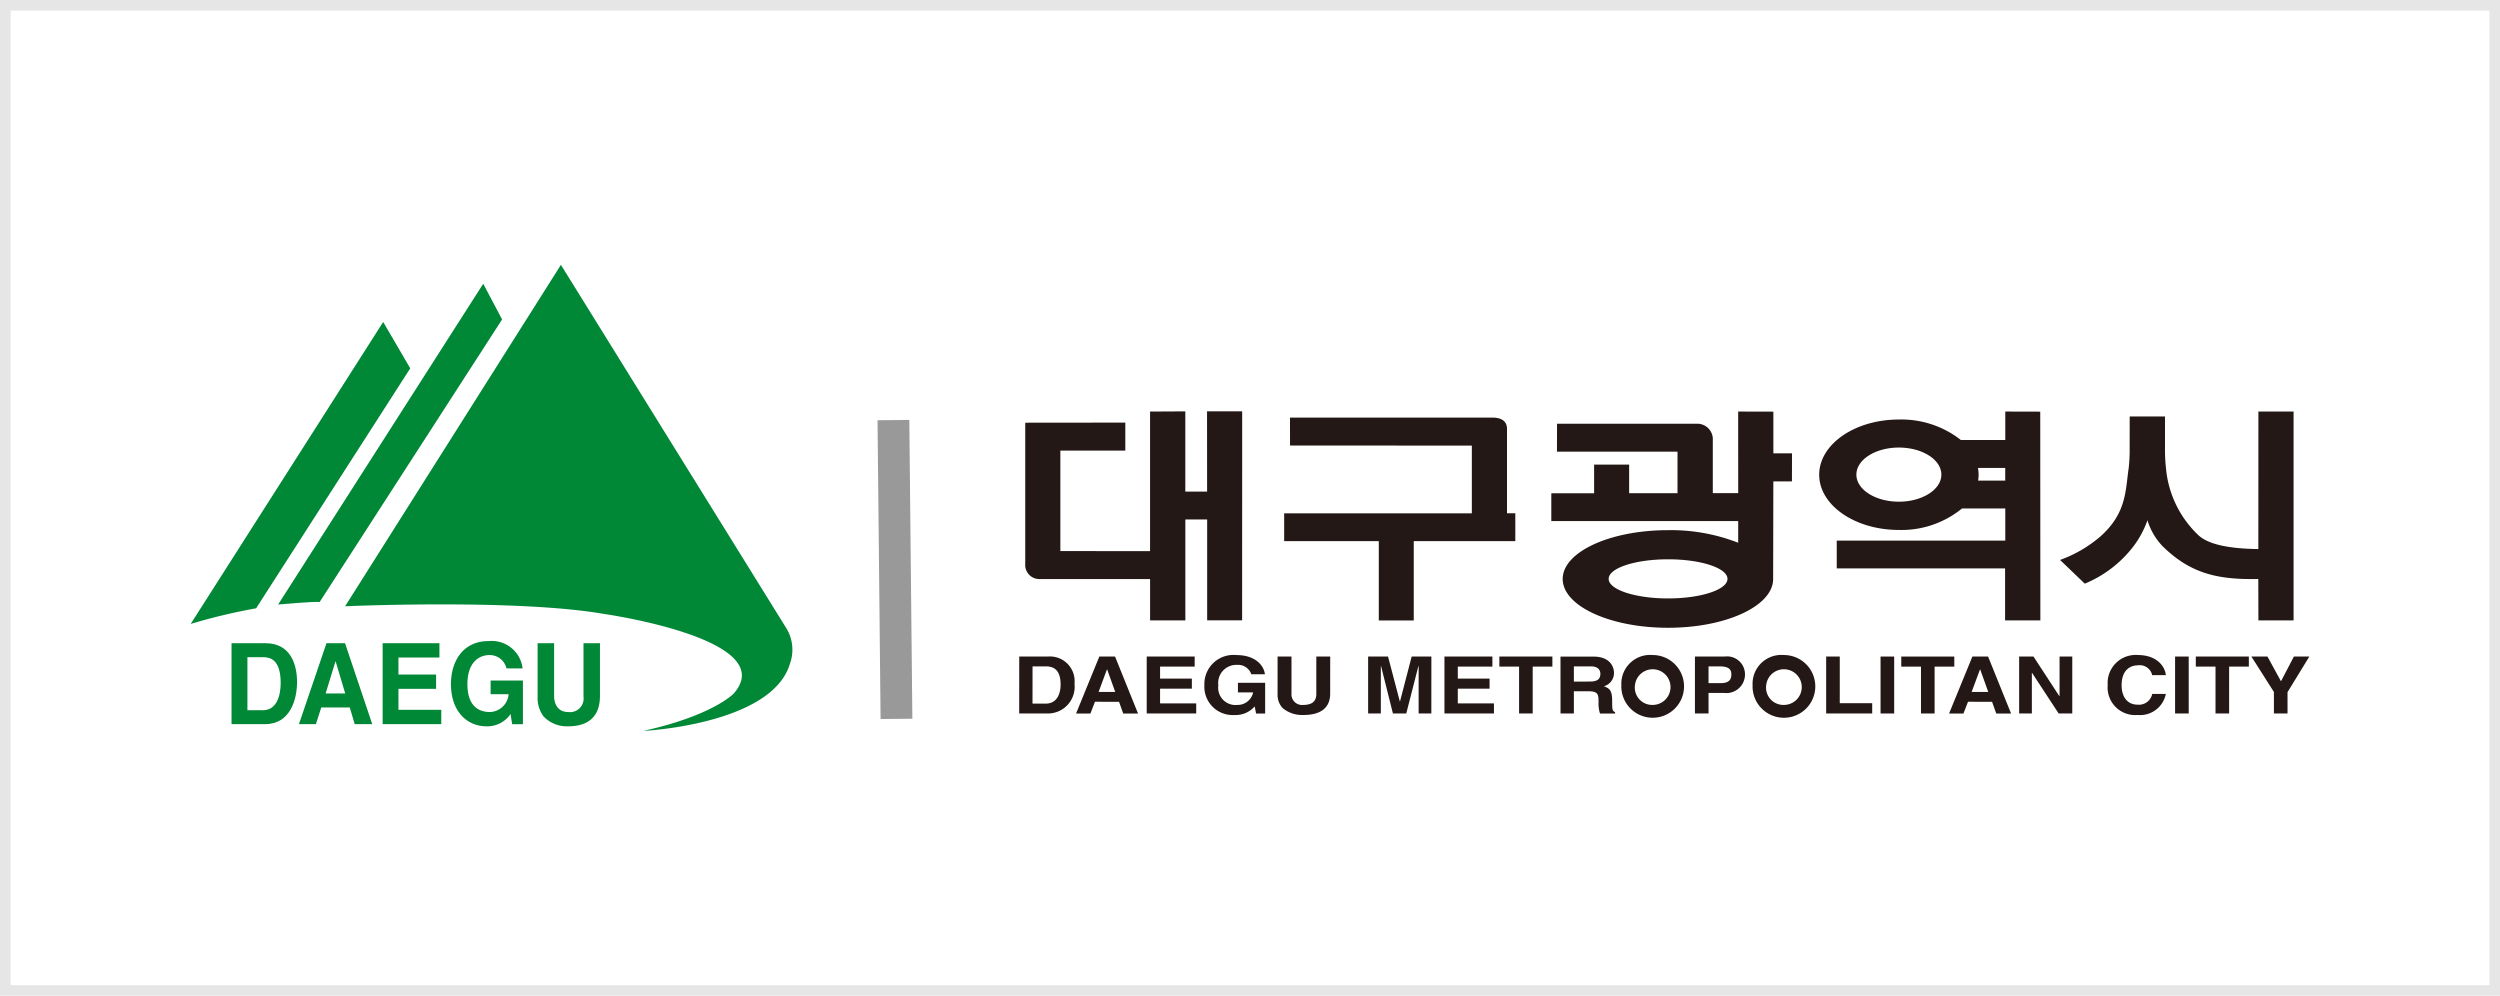 <svg id="구성_요소_3_2" data-name="구성 요소 3 – 2" xmlns="http://www.w3.org/2000/svg" xmlns:xlink="http://www.w3.org/1999/xlink" width="236" height="94" viewBox="0 0 236 94">
  <defs>
    <clipPath id="clip-path">
      <rect id="사각형_52" data-name="사각형 52" width="200" height="44" fill="none"/>
    </clipPath>
  </defs>
  <g id="사각형_27" data-name="사각형 27" fill="#fff" stroke="#e6e6e6" stroke-width="1">
    <rect width="236" height="94" stroke="none"/>
    <rect x="0.5" y="0.5" width="235" height="93" fill="none"/>
  </g>
  <g id="대구시" transform="translate(18 25)">
    <g id="그룹_87" data-name="그룹 87" clip-path="url(#clip-path)">
      <path id="패스_418" data-name="패스 418" d="M0,39.875,18.173,11.368l2.554,4.377L6.176,38.4A55.321,55.321,0,0,0,0,39.875" transform="translate(0 -5.975)" fill="#008837"/>
      <path id="패스_419" data-name="패스 419" d="M36.69,3.763,17.329,34.044s3.326-.3,3.92-.236L38.472,7.134Z" transform="translate(-9.074 -1.978)" fill="#008837"/>
      <path id="패스_420" data-name="패스 420" d="M50.973,0,30.6,32.232s16.095-.71,24.35.71c0,0,16.808,2.365,12.353,7.511,0,0-1.9,2.07-8.553,3.548,0,0,12.116-.592,13.838-6.327a3.891,3.891,0,0,0-.3-3.313Z" transform="translate(-16.023 0)" fill="#008837"/>
      <path id="패스_421" data-name="패스 421" d="M9.6,76.612h1.463c.65,0,1.676.182,1.676,2.438,0,1.256-.417,2.566-1.655,2.566H9.6ZM8.1,82.936h3.159c2.407,0,3.026-2.363,3.026-4,0-1.448-.508-3.641-2.966-3.641H8.1Z" transform="translate(-4.243 -39.575)" fill="#008837"/>
      <path id="패스_422" data-name="패스 422" d="M24.9,77.017h.02l.9,3.023H23.971Zm-1.341,4.343h2.692l.467,1.576h1.655l-2.569-7.643H24.052l-2.6,7.643h1.6Z" transform="translate(-11.232 -39.575)" fill="#008837"/>
      <path id="패스_423" data-name="패스 423" d="M43.4,76.644H39.531v1.607h3.554V79.6H39.531v1.98h4.042v1.353H38.038V75.292H43.4Z" transform="translate(-19.917 -39.574)" fill="#008837"/>
      <path id="패스_424" data-name="패스 424" d="M55.321,78.592h3.047v4.12H57.353l-.152-.959a2.651,2.651,0,0,1-2.276,1.16c-1.756,0-3.351-1.32-3.351-4,0-2.087,1.107-4.056,3.564-4.045a2.932,2.932,0,0,1,3.2,2.576H56.814a1.622,1.622,0,0,0-1.594-1.256c-1.086,0-2.092.787-2.092,2.747,0,2.086,1.087,2.63,2.122,2.63a1.826,1.826,0,0,0,1.767-1.682h-1.7Z" transform="translate(-27.005 -39.35)" fill="#008837"/>
      <path id="패스_425" data-name="패스 425" d="M74.637,80.264c0,2.011-1.158,2.874-3,2.874a3.039,3.039,0,0,1-2.316-.926,2.876,2.876,0,0,1-.569-1.853V75.292H70.31v4.961c0,1.065.589,1.533,1.3,1.533a1.288,1.288,0,0,0,1.473-1.459V75.292h1.554Z" transform="translate(-36.001 -39.574)" fill="#008837"/>
      <path id="패스_426" data-name="패스 426" d="M343.564,29.2l-3.3-.009v2.689l-4.191,0a9.083,9.083,0,0,0-5.851-1.936c-4.157,0-7.525,2.334-7.525,5.212s3.368,5.212,7.525,5.212a9.011,9.011,0,0,0,5.957-2.028h4.085v3.036H324.353v2.623L340.245,44v4.908h3.33ZM330.218,37.7c-2.215,0-4.01-1.143-4.01-2.555s1.8-2.555,4.01-2.555,4.012,1.144,4.012,2.555-1.8,2.555-4.012,2.555m7.481-1.988a3.66,3.66,0,0,0,.046-.566,3.608,3.608,0,0,0-.059-.631h2.573v1.195Z" transform="translate(-168.965 -15.341)" fill="#231815"/>
      <path id="패스_427" data-name="패스 427" d="M389.152,29.187c0,.031,0,7.219-.006,12.985-2.754-.035-4.823-.43-5.752-1.4a9.906,9.906,0,0,1-2.966-6.243,15.735,15.735,0,0,1-.092-1.816V29.653l-3.333,0L377,32.717a15.976,15.976,0,0,1-.091,1.816c-.309,2.012-.159,4.242-2.7,6.474a12.19,12.19,0,0,1-3.779,2.194l2.335,2.238a11.138,11.138,0,0,0,4.547-3.464,9.011,9.011,0,0,0,1.368-2.525,6.088,6.088,0,0,0,1.438,2.463c2.607,2.554,5.162,3.169,9.025,3.085l.01,3.909h3.321V29.191Z" transform="translate(-193.96 -15.341)" fill="#231815"/>
      <path id="패스_428" data-name="패스 428" d="M166.646,44.986a1.329,1.329,0,0,1-1.271-1.433V30.228l9.447-.01v2.644h-6.132v9.484l8.468.007V29.176l3.328-.017v7.575h2.057l-.006-7.578,3.317,0-.005,19.73h-3.3V39.365h-2.06v9.526H177.16v-3.9Z" transform="translate(-86.592 -15.325)" fill="#231815"/>
      <path id="패스_429" data-name="패스 429" d="M236.383,30.4l-19.154,0,.005,2.632,17.162.009v6.392l-17.716,0v2.625h8.933v7.491l3.3,0V42.058H238.5l0-2.628h-.784l0-8.08c0,.043,0-.045,0,0-.06-.72-.665-.945-1.33-.952" transform="translate(-113.455 -15.976)" fill="#231815"/>
      <path id="패스_430" data-name="패스 430" d="M292.34,33.133H290.58V29.2l-3.323-.009.005,7.7-2.4,0v-5.18a1.464,1.464,0,0,0-1.462-1.371H270.159l-.008,2.64h11.38V36.9l-4.566,0v-2.7l-3.307,0v2.705h-4.04v2.625h17.642v2.047a17.456,17.456,0,0,0-6.623-1.188c-5.49,0-9.944,2.063-9.944,4.607s4.454,4.607,9.944,4.607c5.455,0,9.861-2.034,9.922-4.554l.019-9.266h1.755Zm-11.7,13.7c-3.1,0-5.608-.827-5.608-1.847s2.51-1.847,5.608-1.847,5.608.827,5.608,1.847-2.51,1.847-5.608,1.847" transform="translate(-141.174 -15.341)" fill="#231815"/>
      <path id="패스_431" data-name="패스 431" d="M165.436,78.876h1.235c.548,0,1.414.128,1.414,1.715,0,.883-.352,1.8-1.4,1.8h-1.252Zm-1.26,4.448h2.667a2.527,2.527,0,0,0,2.555-2.816,2.329,2.329,0,0,0-2.5-2.56h-2.718Z" transform="translate(-85.964 -40.971)" fill="#231815"/>
      <path id="패스_432" data-name="패스 432" d="M178.36,79.161h.018l.762,2.126h-1.568Zm-1.132,3.056H179.5l.394,1.108h1.4l-2.169-5.376H177.64l-2.195,5.376H176.8Z" transform="translate(-91.864 -40.97)" fill="#231815"/>
      <path id="패스_433" data-name="패스 433" d="M193.973,78.9h-3.267v1.13h3v.951h-3v1.393h3.412v.951h-4.673V77.949h4.527Z" transform="translate(-99.195 -40.971)" fill="#231815"/>
      <path id="패스_434" data-name="패스 434" d="M204.037,80.267h2.571v2.9h-.857l-.129-.674a2.373,2.373,0,0,1-1.92.816,2.671,2.671,0,0,1-2.83-2.815,2.746,2.746,0,0,1,3.01-2.845c1.887,0,2.631,1.07,2.7,1.812H205.3a1.316,1.316,0,0,0-1.346-.884,1.711,1.711,0,0,0-1.766,1.932,1.634,1.634,0,0,0,1.792,1.848,1.489,1.489,0,0,0,1.492-1.183h-1.431Z" transform="translate(-105.178 -40.812)" fill="#231815"/>
      <path id="패스_435" data-name="패스 435" d="M220.342,81.444c0,1.415-.977,2.021-2.529,2.021a2.869,2.869,0,0,1-1.955-.651,1.8,1.8,0,0,1-.48-1.3V77.948h1.312v3.489a1,1,0,0,0,1.1,1.078c.884,0,1.244-.374,1.244-1.025V77.948h1.311Z" transform="translate(-112.774 -40.97)" fill="#231815"/>
      <path id="패스_436" data-name="패스 436" d="M239.289,83.324h-1.2V78.832h-.018l-1.149,4.492h-1.26l-1.124-4.492h-.017v4.492h-1.2V77.949H235.2l1.113,4.237h.018l1.1-4.237h1.861Z" transform="translate(-122.17 -40.971)" fill="#231815"/>
      <path id="패스_437" data-name="패스 437" d="M252.965,78.9H249.7v1.13h3v.951h-3v1.393h3.413v.951h-4.673V77.949h4.527Z" transform="translate(-130.084 -40.971)" fill="#231815"/>
      <path id="패스_438" data-name="패스 438" d="M262.471,83.324h-1.286V78.9h-1.861v-.95h5.006v.95h-1.859Z" transform="translate(-135.784 -40.971)" fill="#231815"/>
      <path id="패스_439" data-name="패스 439" d="M272.7,80.314V78.876h1.6c.755,0,.9.42.9.7,0,.532-.325.734-.995.734Zm-1.26,3.01h1.26v-2.1h1.329c.952,0,1,.285,1,1.019a3.171,3.171,0,0,0,.137,1.086h1.422v-.143c-.274-.09-.274-.284-.274-1.07,0-1-.274-1.168-.781-1.363a1.292,1.292,0,0,0,.953-1.28c0-.465-.3-1.52-1.938-1.52h-3.112Z" transform="translate(-142.126 -40.971)" fill="#231815"/>
      <path id="패스_440" data-name="패스 440" d="M284.784,80.478a1.683,1.683,0,1,1,1.672,1.879,1.638,1.638,0,0,1-1.672-1.879m-1.286,0a2.96,2.96,0,1,0,2.957-2.83,2.718,2.718,0,0,0-2.957,2.83" transform="translate(-148.442 -40.813)" fill="#231815"/>
      <path id="패스_441" data-name="패스 441" d="M299.36,80.456v-1.58h1.02c.8,0,1.131.218,1.131.742,0,.239,0,.838-.96.838Zm0,.928h1.475A1.753,1.753,0,0,0,302.8,79.67a1.689,1.689,0,0,0-1.912-1.722h-2.812v5.376h1.286Z" transform="translate(-156.074 -40.97)" fill="#231815"/>
      <path id="패스_442" data-name="패스 442" d="M310.789,80.478a1.683,1.683,0,1,1,1.672,1.879,1.637,1.637,0,0,1-1.672-1.879m-1.286,0a2.961,2.961,0,1,0,2.957-2.83,2.717,2.717,0,0,0-2.957,2.83" transform="translate(-162.058 -40.813)" fill="#231815"/>
      <path id="패스_443" data-name="패스 443" d="M325.364,82.35h3.062v.974h-4.347V77.948h1.285Z" transform="translate(-169.69 -40.97)" fill="#231815"/>
      <rect id="사각형_50" data-name="사각형 50" width="1.287" height="5.375" transform="translate(159.524 36.978)" fill="#231815"/>
      <path id="패스_444" data-name="패스 444" d="M342.109,83.324h-1.285V78.9h-1.861v-.95h5.006v.95h-1.86Z" transform="translate(-177.483 -40.971)" fill="#231815"/>
      <path id="패스_445" data-name="패스 445" d="M351.363,79.161h.016l.762,2.126h-1.568Zm-1.133,3.056H352.5l.395,1.108h1.4l-2.169-5.376h-1.483l-2.2,5.376H349.8Z" transform="translate(-182.45 -40.97)" fill="#231815"/>
      <path id="패스_446" data-name="패스 446" d="M366.139,77.948h1.2v5.375h-1.286l-2.512-3.834h-.018v3.834h-1.2V77.948h1.354l2.444,3.743h.017Z" transform="translate(-189.716 -40.97)" fill="#231815"/>
      <path id="패스_447" data-name="패스 447" d="M384.072,79.549a1.211,1.211,0,0,0-1.363-.929c-.618,0-1.526.36-1.526,1.88,0,.965.436,1.834,1.526,1.834a1.276,1.276,0,0,0,1.363-1.011h1.285a2.479,2.479,0,0,1-2.674,1.984,2.6,2.6,0,0,1-2.812-2.823,2.641,2.641,0,0,1,2.829-2.837c1.843,0,2.589,1.108,2.657,1.9Z" transform="translate(-198.903 -40.813)" fill="#231815"/>
      <rect id="사각형_51" data-name="사각형 51" width="1.286" height="5.375" transform="translate(187.328 36.978)" fill="#231815"/>
      <path id="패스_448" data-name="패스 448" d="M400.472,83.324h-1.284V78.9h-1.861v-.95h5.007v.95h-1.861Z" transform="translate(-208.043 -40.971)" fill="#231815"/>
      <path id="패스_449" data-name="패스 449" d="M411.752,83.324h-1.286v-2.03l-2.127-3.345h1.518l1.277,2.336,1.218-2.336h1.457l-2.058,3.361Z" transform="translate(-213.809 -40.971)" fill="#231815"/>
      <line id="선_2" data-name="선 2" x2="0.288" y2="28.205" transform="translate(66.339 14.656)" fill="#999"/>
      <line id="선_3" data-name="선 3" x2="0.288" y2="28.205" transform="translate(66.339 14.656)" fill="none" stroke="#999" stroke-miterlimit="10" stroke-width="3"/>
    </g>
  </g>
</svg>

